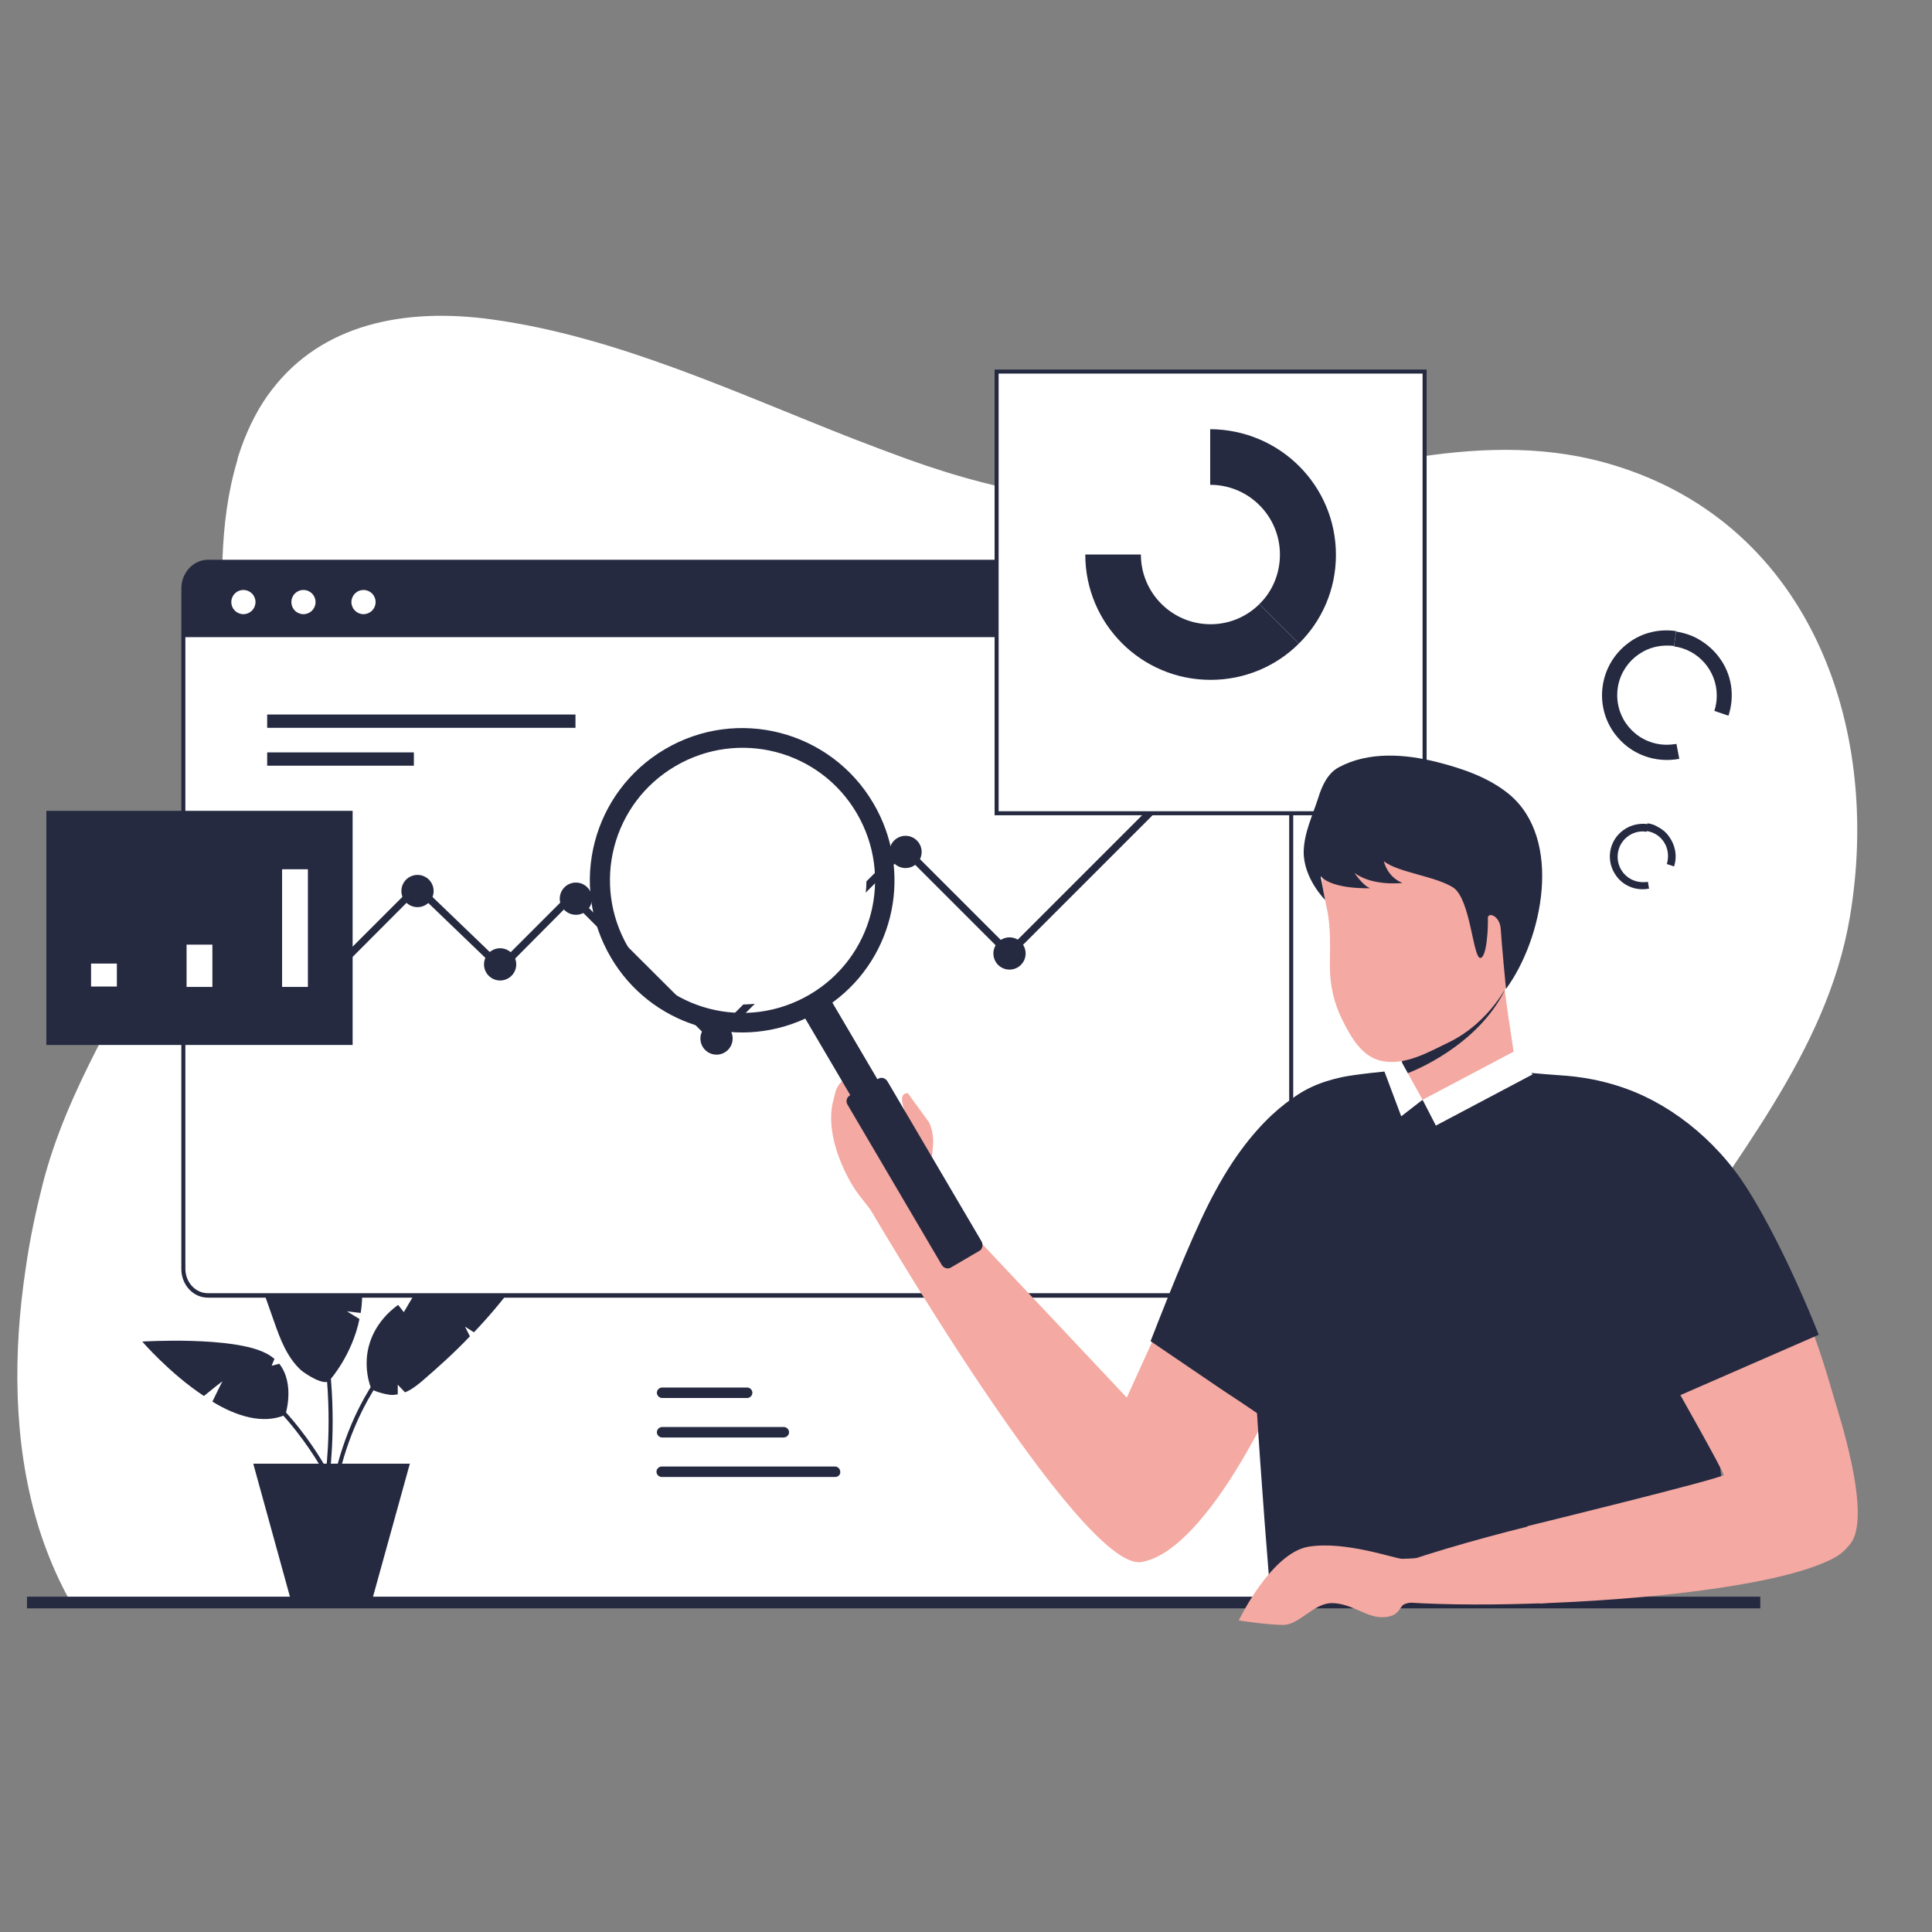 <svg xmlns="http://www.w3.org/2000/svg" xmlns:xlink="http://www.w3.org/1999/xlink" width="500" zoomAndPan="magnify" viewBox="0 0 375 375" height="500" preserveAspectRatio="xMidYMid meet" version="1.0"><rect x="0" y="0" width="375" height="375" fill="#808080" stroke="none"/><defs><filter x="0%" y="0%" width="100%" height="100%" id="306ac042e5"><feColorMatrix values="0 0 0 0 1 0 0 0 0 1 0 0 0 0 1 0 0 0 1 0" color-interpolation-filters="sRGB"/></filter><mask id="f6375d6073"><g filter="url(#306ac042e5)"><rect x="-37.5" width="450" fill="#000000" y="-37.5" height="450" fill-opacity="0.2"/></g></mask><clipPath id="9214d94627"><path d="M 0.762 0.039 L 44.922 0.039 L 44.922 32.441 L 0.762 32.441 Z M 0.762 0.039 " clip-rule="nonzero"/></clipPath><clipPath id="8f6a61aeff"><rect x="0" width="45" y="0" height="33"/></clipPath><mask id="46586faf47"><g filter="url(#306ac042e5)"><rect x="-37.5" width="450" fill="#000000" y="-37.5" height="450" fill-opacity="0.2"/></g></mask><clipPath id="4a2a0b8a86"><path d="M 1 0.359 L 44.762 0.359 L 44.762 29 L 1 29 Z M 1 0.359 " clip-rule="nonzero"/></clipPath><clipPath id="ec64aa2663"><rect x="0" width="45" y="0" height="30"/></clipPath><clipPath id="617ef14841"><path d="M 240 299 L 279 299 L 279 315.355 L 240 315.355 Z M 240 299 " clip-rule="nonzero"/></clipPath></defs><path fill="#ffffff" d="M 7.195 295.441 C 7.742 297.32 8.367 299.117 9.074 300.996 C 10.48 304.672 12.125 308.27 14.156 311.711 L 306.082 311.711 C 305.926 308.113 305.77 304.516 305.77 300.996 L 305.77 300.84 C 305.77 299.039 305.77 297.242 305.848 295.441 C 306.785 278 313.199 262.355 322.508 247.336 C 336.117 225.355 354.578 204.395 359.039 178.109 C 365.453 140.484 350.824 100.516 311.242 89.719 C 286.133 82.914 260.711 92.301 235.996 96.445 C 215.812 99.809 195.086 95.977 176.078 89.094 C 172.637 87.844 169.113 86.512 165.672 85.184 C 142.676 76.188 119.836 65.391 95.664 62.027 C 78.379 59.605 62.422 62.969 52.723 75.719 C 50.297 78.848 48.34 82.602 46.777 86.98 C 46.543 87.766 46.227 88.469 46.07 89.25 C 46.07 89.25 46.07 89.25 46.07 89.328 C 44.195 95.586 43.414 102 43.18 108.57 C 42.707 121.555 44.273 134.934 42.395 147.605 C 40.754 158.555 36.762 168.645 31.992 178.422 C 23.699 195.398 12.984 211.434 8.289 229.816 C 6.961 235.055 5.789 240.531 5.004 246.086 C 2.504 262.59 2.582 279.719 7.195 295.441 Z M 7.195 295.441 " fill-opacity="1" fill-rule="nonzero"/><path fill="#262a41" d="M 70.008 254.844 L 67.348 254.531 L 69.773 256.02 C 68.363 262.902 64.219 267.676 63.906 267.988 C 62.891 269.082 59.137 266.578 58.43 265.953 C 55.691 263.449 54.363 259.852 53.191 256.488 C 51.703 252.344 50.375 248.195 48.574 244.129 C 47.168 240.922 45.602 237.793 44.117 234.586 L 45.445 230.676 L 42.16 230.363 C 41.848 229.656 41.535 228.953 41.223 228.25 C 39.891 225.121 38.562 221.914 37.391 218.707 C 38.016 218.941 53.426 224.73 62.812 234.43 L 61.559 236.387 L 65.156 237.09 C 66.332 238.574 67.348 240.141 68.129 241.781 C 70.32 246.477 70.633 251.012 70.008 254.844 Z M 70.008 254.844 " fill-opacity="1" fill-rule="nonzero"/><path fill="#262a41" d="M 102.391 245.93 C 102.078 246.32 101.766 246.711 101.453 247.102 C 98.559 251.168 95.43 255.004 91.988 258.602 L 90.266 257.504 C 90.266 257.504 90.816 258.602 91.207 259.383 C 88.234 262.512 85.027 265.406 81.742 268.223 C 80.801 269.004 79.785 269.785 78.613 270.254 L 77.203 268.77 C 77.203 268.77 77.203 269.863 77.203 270.645 C 76.656 270.727 76.188 270.805 75.641 270.727 C 74.938 270.645 72.434 270.098 72.043 269.473 C 72.043 269.473 68.68 261.887 75.094 255.16 C 75.797 254.453 76.5 253.828 77.281 253.281 L 78.379 254.688 L 80.176 251.637 C 81.898 250.855 83.695 250.152 85.418 249.605 C 89.25 248.352 93.316 247.414 97.309 246.711 C 99.184 246.398 100.75 246.164 102.391 245.93 Z M 102.391 245.93 " fill-opacity="1" fill-rule="nonzero"/><path fill="#262a41" d="M 55.379 274.637 C 51 276.512 45.836 274.871 41.223 272.055 C 41.848 270.805 43.02 268.301 43.18 268.145 C 43.258 267.988 40.91 269.863 39.578 270.961 C 32.93 266.578 27.613 260.398 27.613 260.398 C 27.613 260.398 45.133 259.305 51.625 262.668 C 52.25 262.98 52.801 263.371 53.27 263.762 L 52.723 265.094 L 54.207 264.703 C 57.336 268.691 55.379 274.637 55.379 274.637 Z M 55.379 274.637 " fill-opacity="1" fill-rule="nonzero"/><path fill="#262a41" d="M 63.828 287.465 L 63.047 287.309 C 63.125 286.918 68.836 249.527 47.09 228.641 L 47.637 228.094 C 69.695 249.293 63.906 287.152 63.828 287.465 Z M 63.828 287.465 " fill-opacity="1" fill-rule="nonzero"/><path fill="#262a41" d="M 64.688 292.863 L 63.906 292.781 C 63.906 292.469 66.332 262.824 91.129 252.812 L 91.441 253.516 C 67.113 263.371 64.688 292.547 64.688 292.863 Z M 64.688 292.863 " fill-opacity="1" fill-rule="nonzero"/><path fill="#262a41" d="M 62.734 285.586 C 62.656 285.43 52.801 266.969 38.016 263.605 L 38.172 262.824 C 53.348 266.266 63.359 285.039 63.438 285.195 Z M 62.734 285.586 " fill-opacity="1" fill-rule="nonzero"/><path fill="#262a41" d="M 79.551 284.102 L 72.121 310.93 L 56.555 310.93 L 49.199 284.258 C 49.199 284.18 49.199 284.18 49.199 284.18 L 49.199 284.102 Z M 79.551 284.102 " fill-opacity="1" fill-rule="nonzero"/><path fill="#ffffff" d="M 250.621 114.203 L 250.621 246.242 C 250.621 249.137 248.512 251.402 245.852 251.402 L 40.363 251.402 C 37.703 251.402 35.59 249.059 35.59 246.242 L 35.59 114.203 C 35.59 111.309 37.703 109.039 40.363 109.039 L 245.852 109.039 C 248.512 109.039 250.621 111.387 250.621 114.203 Z M 250.621 114.203 " fill-opacity="1" fill-rule="nonzero"/><path fill="#262a41" d="M 245.852 251.875 L 40.363 251.875 C 37.469 251.875 35.199 249.371 35.199 246.32 L 35.199 114.203 C 35.199 111.152 37.547 108.648 40.363 108.648 L 245.852 108.648 C 248.668 108.648 251.012 111.152 251.012 114.203 L 251.012 246.242 C 251.012 249.371 248.746 251.875 245.852 251.875 Z M 40.363 109.43 C 37.938 109.43 35.98 111.543 35.98 114.203 L 35.98 246.242 C 35.98 248.902 37.938 251.012 40.363 251.012 L 245.852 251.012 C 248.273 251.012 250.23 248.824 250.23 246.242 L 250.23 114.203 C 250.23 111.543 248.273 109.43 245.852 109.43 Z M 40.363 109.43 " fill-opacity="1" fill-rule="nonzero"/><path fill="#262a41" d="M 250.621 114.203 L 250.621 123.668 L 35.512 123.668 L 35.512 114.203 C 35.512 111.309 37.625 109.039 40.285 109.039 L 245.852 109.039 C 248.512 109.039 250.621 111.387 250.621 114.203 Z M 250.621 114.203 " fill-opacity="1" fill-rule="nonzero"/><path fill="#ffffff" d="M 49.594 116.863 C 49.594 117.172 49.531 117.473 49.414 117.762 C 49.293 118.047 49.125 118.301 48.906 118.523 C 48.684 118.742 48.43 118.91 48.145 119.031 C 47.855 119.148 47.555 119.211 47.246 119.211 C 46.934 119.211 46.633 119.148 46.348 119.031 C 46.059 118.91 45.805 118.742 45.586 118.523 C 45.367 118.301 45.195 118.047 45.078 117.762 C 44.957 117.473 44.898 117.172 44.898 116.863 C 44.898 116.551 44.957 116.25 45.078 115.965 C 45.195 115.676 45.367 115.422 45.586 115.203 C 45.805 114.984 46.059 114.812 46.348 114.695 C 46.633 114.574 46.934 114.516 47.246 114.516 C 47.555 114.516 47.855 114.574 48.145 114.695 C 48.43 114.812 48.684 114.984 48.906 115.203 C 49.125 115.422 49.293 115.676 49.414 115.965 C 49.531 116.25 49.594 116.551 49.594 116.863 Z M 49.594 116.863 " fill-opacity="1" fill-rule="nonzero"/><path fill="#ffffff" d="M 61.246 116.863 C 61.246 117.172 61.188 117.473 61.066 117.762 C 60.949 118.047 60.781 118.301 60.559 118.523 C 60.34 118.742 60.086 118.91 59.797 119.031 C 59.512 119.148 59.211 119.211 58.898 119.211 C 58.59 119.211 58.289 119.148 58.004 119.031 C 57.715 118.91 57.461 118.742 57.242 118.523 C 57.02 118.301 56.852 118.047 56.73 117.762 C 56.613 117.473 56.555 117.172 56.555 116.863 C 56.555 116.551 56.613 116.25 56.73 115.965 C 56.852 115.676 57.02 115.422 57.242 115.203 C 57.461 114.984 57.715 114.812 58.004 114.695 C 58.289 114.574 58.59 114.516 58.898 114.516 C 59.211 114.516 59.512 114.574 59.797 114.695 C 60.086 114.812 60.34 114.984 60.559 115.203 C 60.781 115.422 60.949 115.676 61.066 115.965 C 61.188 116.25 61.246 116.551 61.246 116.863 Z M 61.246 116.863 " fill-opacity="1" fill-rule="nonzero"/><path fill="#ffffff" d="M 72.902 116.863 C 72.902 117.172 72.844 117.473 72.723 117.762 C 72.605 118.047 72.434 118.301 72.215 118.523 C 71.996 118.742 71.742 118.91 71.453 119.031 C 71.164 119.148 70.867 119.211 70.555 119.211 C 70.246 119.211 69.945 119.148 69.656 119.031 C 69.371 118.91 69.117 118.742 68.895 118.523 C 68.676 118.301 68.508 118.047 68.387 117.762 C 68.27 117.473 68.207 117.172 68.207 116.863 C 68.207 116.551 68.27 116.25 68.387 115.965 C 68.508 115.676 68.676 115.422 68.895 115.203 C 69.117 114.984 69.371 114.812 69.656 114.695 C 69.945 114.574 70.246 114.516 70.555 114.516 C 70.867 114.516 71.164 114.574 71.453 114.695 C 71.742 114.812 71.996 114.984 72.215 115.203 C 72.434 115.422 72.605 115.676 72.723 115.965 C 72.844 116.25 72.902 116.551 72.902 116.863 Z M 72.902 116.863 " fill-opacity="1" fill-rule="nonzero"/><path fill="#262a41" d="M 138.688 202.672 L 110.996 174.98 L 97.23 188.828 L 80.957 173.184 L 55.145 199.074 L 54.129 198.055 L 80.957 171.227 L 97.152 186.793 L 110.996 172.949 L 138.688 200.559 L 175.527 163.719 L 195.867 184.055 L 229.895 150.027 L 230.91 151.047 L 195.867 186.09 L 175.527 165.75 Z M 138.688 202.672 " fill-opacity="1" fill-rule="nonzero"/><path fill="#262a41" d="M 234.039 149.402 C 234.039 149.816 233.961 150.215 233.801 150.602 C 233.641 150.984 233.414 151.32 233.121 151.613 C 232.828 151.91 232.492 152.133 232.105 152.293 C 231.723 152.453 231.324 152.531 230.91 152.531 C 230.496 152.531 230.098 152.453 229.711 152.293 C 229.328 152.133 228.992 151.91 228.699 151.613 C 228.402 151.32 228.18 150.984 228.02 150.602 C 227.859 150.215 227.781 149.816 227.781 149.402 C 227.781 148.988 227.859 148.59 228.02 148.207 C 228.18 147.82 228.402 147.484 228.699 147.191 C 228.992 146.898 229.328 146.672 229.711 146.512 C 230.098 146.352 230.496 146.273 230.91 146.273 C 231.324 146.273 231.723 146.352 232.105 146.512 C 232.492 146.672 232.828 146.898 233.121 147.191 C 233.414 147.484 233.641 147.82 233.801 148.207 C 233.961 148.59 234.039 148.988 234.039 149.402 Z M 234.039 149.402 " fill-opacity="1" fill-rule="nonzero"/><path fill="#262a41" d="M 199.074 185.07 C 199.074 185.488 198.996 185.887 198.836 186.27 C 198.676 186.652 198.449 186.992 198.156 187.285 C 197.863 187.578 197.527 187.805 197.141 187.961 C 196.758 188.121 196.359 188.199 195.945 188.199 C 195.531 188.199 195.129 188.121 194.746 187.961 C 194.363 187.805 194.027 187.578 193.73 187.285 C 193.438 186.992 193.215 186.652 193.055 186.27 C 192.895 185.887 192.816 185.488 192.816 185.07 C 192.816 184.656 192.895 184.258 193.055 183.875 C 193.215 183.492 193.438 183.152 193.73 182.859 C 194.027 182.566 194.363 182.34 194.746 182.18 C 195.129 182.023 195.531 181.941 195.945 181.941 C 196.359 181.941 196.758 182.023 197.141 182.18 C 197.527 182.34 197.863 182.566 198.156 182.859 C 198.449 183.152 198.676 183.492 198.836 183.875 C 198.996 184.258 199.074 184.656 199.074 185.07 Z M 199.074 185.07 " fill-opacity="1" fill-rule="nonzero"/><path fill="#262a41" d="M 178.891 165.359 C 178.891 165.773 178.812 166.176 178.656 166.559 C 178.496 166.941 178.27 167.277 177.977 167.574 C 177.684 167.867 177.344 168.094 176.961 168.25 C 176.578 168.41 176.18 168.488 175.762 168.488 C 175.348 168.488 174.949 168.41 174.566 168.25 C 174.184 168.094 173.844 167.867 173.551 167.574 C 173.258 167.277 173.031 166.941 172.871 166.559 C 172.715 166.176 172.633 165.773 172.633 165.359 C 172.633 164.945 172.715 164.547 172.871 164.164 C 173.031 163.777 173.258 163.441 173.551 163.148 C 173.844 162.855 174.184 162.629 174.566 162.469 C 174.949 162.309 175.348 162.23 175.762 162.23 C 176.18 162.23 176.578 162.309 176.961 162.469 C 177.344 162.629 177.684 162.855 177.977 163.148 C 178.27 163.441 178.496 163.777 178.656 164.164 C 178.812 164.547 178.891 164.945 178.891 165.359 Z M 178.891 165.359 " fill-opacity="1" fill-rule="nonzero"/><path fill="#262a41" d="M 142.207 201.578 C 142.207 201.992 142.129 202.391 141.969 202.773 C 141.809 203.156 141.582 203.496 141.289 203.789 C 140.996 204.082 140.66 204.309 140.273 204.469 C 139.891 204.625 139.492 204.707 139.078 204.707 C 138.664 204.707 138.262 204.625 137.879 204.469 C 137.496 204.309 137.16 204.082 136.863 203.789 C 136.57 203.496 136.348 203.156 136.188 202.773 C 136.027 202.391 135.949 201.992 135.949 201.578 C 135.949 201.16 136.027 200.762 136.188 200.379 C 136.348 199.996 136.57 199.656 136.863 199.363 C 137.16 199.07 137.496 198.844 137.879 198.688 C 138.262 198.527 138.664 198.449 139.078 198.449 C 139.492 198.449 139.891 198.527 140.273 198.688 C 140.66 198.844 140.996 199.07 141.289 199.363 C 141.582 199.656 141.809 199.996 141.969 200.379 C 142.129 200.762 142.207 201.16 142.207 201.578 Z M 142.207 201.578 " fill-opacity="1" fill-rule="nonzero"/><path fill="#262a41" d="M 114.906 174.434 C 114.906 174.848 114.828 175.246 114.668 175.633 C 114.512 176.016 114.285 176.352 113.992 176.645 C 113.699 176.941 113.359 177.164 112.977 177.324 C 112.594 177.484 112.191 177.562 111.777 177.562 C 111.363 177.562 110.965 177.484 110.582 177.324 C 110.199 177.164 109.859 176.941 109.566 176.645 C 109.273 176.352 109.047 176.016 108.887 175.633 C 108.73 175.246 108.648 174.848 108.648 174.434 C 108.648 174.02 108.73 173.621 108.887 173.234 C 109.047 172.852 109.273 172.516 109.566 172.223 C 109.859 171.93 110.199 171.703 110.582 171.543 C 110.965 171.383 111.363 171.305 111.777 171.305 C 112.191 171.305 112.594 171.383 112.977 171.543 C 113.359 171.703 113.699 171.93 113.992 172.223 C 114.285 172.516 114.512 172.852 114.668 173.234 C 114.828 173.621 114.906 174.02 114.906 174.434 Z M 114.906 174.434 " fill-opacity="1" fill-rule="nonzero"/><path fill="#262a41" d="M 84.164 172.949 C 84.164 173.363 84.086 173.762 83.93 174.145 C 83.77 174.527 83.543 174.867 83.25 175.16 C 82.957 175.453 82.617 175.68 82.234 175.84 C 81.852 175.996 81.453 176.078 81.035 176.078 C 80.621 176.078 80.223 175.996 79.84 175.84 C 79.457 175.68 79.117 175.453 78.824 175.16 C 78.531 174.867 78.305 174.527 78.145 174.145 C 77.988 173.762 77.91 173.363 77.91 172.949 C 77.91 172.531 77.988 172.133 78.145 171.75 C 78.305 171.367 78.531 171.027 78.824 170.734 C 79.117 170.441 79.457 170.215 79.84 170.059 C 80.223 169.898 80.621 169.82 81.035 169.82 C 81.453 169.82 81.852 169.898 82.234 170.059 C 82.617 170.215 82.957 170.441 83.25 170.734 C 83.543 171.027 83.77 171.367 83.93 171.75 C 84.086 172.133 84.164 172.531 84.164 172.949 Z M 84.164 172.949 " fill-opacity="1" fill-rule="nonzero"/><path fill="#262a41" d="M 58.43 198.527 C 58.43 198.941 58.352 199.34 58.191 199.723 C 58.035 200.105 57.809 200.445 57.516 200.738 C 57.223 201.031 56.883 201.258 56.5 201.418 C 56.117 201.574 55.719 201.656 55.301 201.656 C 54.887 201.656 54.488 201.574 54.105 201.418 C 53.723 201.258 53.383 201.031 53.09 200.738 C 52.797 200.445 52.57 200.105 52.41 199.723 C 52.254 199.34 52.172 198.941 52.172 198.527 C 52.172 198.109 52.254 197.711 52.41 197.328 C 52.57 196.945 52.797 196.605 53.09 196.312 C 53.383 196.02 53.723 195.793 54.105 195.637 C 54.488 195.477 54.887 195.398 55.301 195.398 C 55.719 195.398 56.117 195.477 56.5 195.637 C 56.883 195.793 57.223 196.02 57.516 196.312 C 57.809 196.605 58.035 196.945 58.191 197.328 C 58.352 197.711 58.43 198.109 58.43 198.527 Z M 58.43 198.527 " fill-opacity="1" fill-rule="nonzero"/><path fill="#262a41" d="M 100.203 187.184 C 100.203 187.598 100.121 187.996 99.965 188.383 C 99.805 188.766 99.578 189.102 99.285 189.395 C 98.992 189.691 98.652 189.914 98.27 190.074 C 97.887 190.234 97.488 190.312 97.074 190.312 C 96.656 190.312 96.258 190.234 95.875 190.074 C 95.492 189.914 95.152 189.691 94.859 189.395 C 94.566 189.102 94.34 188.766 94.184 188.383 C 94.023 187.996 93.945 187.598 93.945 187.184 C 93.945 186.77 94.023 186.371 94.184 185.988 C 94.34 185.602 94.566 185.266 94.859 184.973 C 95.152 184.68 95.492 184.453 95.875 184.293 C 96.258 184.133 96.656 184.055 97.074 184.055 C 97.488 184.055 97.887 184.133 98.27 184.293 C 98.652 184.453 98.992 184.68 99.285 184.973 C 99.578 185.266 99.805 185.602 99.965 185.988 C 100.121 186.371 100.203 186.77 100.203 187.184 Z M 100.203 187.184 " fill-opacity="1" fill-rule="nonzero"/><path fill="#ffffff" d="M 81.898 227.547 L 93.945 227.547 L 93.945 236.934 L 81.898 236.934 Z M 81.898 227.547 " fill-opacity="1" fill-rule="nonzero"/><path fill="#ffffff" d="M 100.281 223.48 L 112.324 223.48 L 112.324 236.934 L 100.281 236.934 Z M 100.281 223.48 " fill-opacity="1" fill-rule="nonzero"/><path fill="#ffffff" d="M 45.133 227.547 L 57.18 227.547 L 57.18 236.934 L 45.133 236.934 Z M 45.133 227.547 " fill-opacity="1" fill-rule="nonzero"/><path fill="#ffffff" d="M 63.516 223.48 L 75.562 223.48 L 75.562 236.934 L 63.516 236.934 Z M 63.516 223.48 " fill-opacity="1" fill-rule="nonzero"/><path fill="#ffffff" d="M 118.66 215.188 L 130.707 215.188 L 130.707 236.934 L 118.66 236.934 Z M 118.66 215.188 " fill-opacity="1" fill-rule="nonzero"/><path fill="#ffffff" d="M 137.043 217.926 L 149.09 217.926 L 149.09 236.855 L 137.043 236.855 Z M 137.043 217.926 " fill-opacity="1" fill-rule="nonzero"/><path fill="#ffffff" d="M 155.426 209.867 L 167.473 209.867 L 167.473 236.934 L 155.426 236.934 Z M 155.426 209.867 " fill-opacity="1" fill-rule="nonzero"/><path fill="#ffffff" d="M 173.809 204.785 L 185.855 204.785 L 185.855 236.934 L 173.809 236.934 Z M 173.809 204.785 " fill-opacity="1" fill-rule="nonzero"/><path fill="#ffffff" d="M 192.27 217.926 L 204.316 217.926 L 204.316 236.855 L 192.27 236.855 Z M 192.27 217.926 " fill-opacity="1" fill-rule="nonzero"/><path fill="#ffffff" d="M 210.652 209.867 L 222.695 209.867 L 222.695 236.934 L 210.652 236.934 Z M 210.652 209.867 " fill-opacity="1" fill-rule="nonzero"/><path fill="#ffffff" d="M 229.031 204.785 L 241.078 204.785 L 241.078 236.934 L 229.031 236.934 Z M 229.031 204.785 " fill-opacity="1" fill-rule="nonzero"/><path fill="#262a41" d="M 51.859 138.688 L 111.699 138.688 L 111.699 141.27 L 51.859 141.27 Z M 51.859 138.688 " fill-opacity="1" fill-rule="nonzero"/><path fill="#262a41" d="M 51.859 146.039 L 80.332 146.039 L 80.332 148.621 L 51.859 148.621 Z M 51.859 146.039 " fill-opacity="1" fill-rule="nonzero"/><path fill="#ffffff" d="M 193.441 72.121 L 276.512 72.121 L 276.512 157.93 L 193.441 157.93 Z M 193.441 72.121 " fill-opacity="1" fill-rule="nonzero"/><path fill="#262a41" d="M 276.906 158.242 L 193.051 158.242 L 193.051 71.727 L 276.906 71.727 Z M 193.832 157.461 L 276.121 157.461 L 276.121 72.512 L 193.832 72.512 Z M 193.832 157.461 " fill-opacity="1" fill-rule="nonzero"/><path fill="#ffffff" d="M 234.977 83.383 L 234.977 94.18 C 227.547 94.18 221.445 100.203 221.445 107.711 L 210.652 107.711 C 210.652 94.258 221.523 83.383 234.977 83.383 Z M 234.977 83.383 " fill-opacity="1" fill-rule="nonzero"/><path fill="#262a41" d="M 252.109 124.918 C 247.727 129.301 241.625 131.961 234.977 131.961 C 221.523 131.961 210.652 121.086 210.652 107.633 L 221.445 107.633 C 221.445 115.062 227.469 121.164 234.977 121.164 C 238.652 121.164 242.016 119.68 244.441 117.254 Z M 252.109 124.918 " fill-opacity="1" fill-rule="nonzero"/><path fill="#262a41" d="M 259.305 107.711 C 259.305 114.438 256.566 120.539 252.109 124.918 L 244.441 117.254 C 246.945 114.828 248.434 111.387 248.434 107.633 C 248.434 100.203 242.41 94.102 234.898 94.102 L 234.898 83.305 C 248.434 83.383 259.305 94.258 259.305 107.711 Z M 259.305 107.711 " fill-opacity="1" fill-rule="nonzero"/><path fill="#ffffff" d="M 210.023 137.59 L 259.852 137.59 L 259.852 139.312 L 210.023 139.312 Z M 210.023 137.59 " fill-opacity="1" fill-rule="nonzero"/><path fill="#ffffff" d="M 210.023 144.945 L 259.852 144.945 L 259.852 146.664 L 210.023 146.664 Z M 210.023 144.945 " fill-opacity="1" fill-rule="nonzero"/><path fill="#262a41" d="M 5.238 309.914 L 341.672 309.914 L 341.672 312.184 L 5.238 312.184 Z M 5.238 309.914 " fill-opacity="1" fill-rule="nonzero"/><path fill="#262a41" d="M 8.996 157.383 L 68.445 157.383 L 68.445 202.828 L 8.996 202.828 Z M 8.996 157.383 " fill-opacity="1" fill-rule="nonzero"/><path fill="#ffffff" d="M 36.215 183.352 L 41.223 183.352 L 41.223 191.562 L 36.215 191.562 Z M 36.215 183.352 " fill-opacity="1" fill-rule="nonzero"/><path fill="#262a41" d="M 45.523 174.121 L 50.531 174.121 L 50.531 191.484 L 45.523 191.484 Z M 45.523 174.121 " fill-opacity="1" fill-rule="nonzero"/><path fill="#ffffff" d="M 17.676 187.027 L 22.684 187.027 L 22.684 191.484 L 17.676 191.484 Z M 17.676 187.027 " fill-opacity="1" fill-rule="nonzero"/><path fill="#262a41" d="M 26.906 179.754 L 31.914 179.754 L 31.914 191.484 L 26.906 191.484 Z M 26.906 179.754 " fill-opacity="1" fill-rule="nonzero"/><path fill="#ffffff" d="M 54.754 168.723 L 59.762 168.723 L 59.762 191.562 L 54.754 191.562 Z M 54.754 168.723 " fill-opacity="1" fill-rule="nonzero"/><path fill="#ffffff" d="M 170.914 271.352 L 128.52 271.352 C 127.969 271.352 127.5 270.883 127.5 270.332 C 127.5 269.785 127.969 269.316 128.52 269.316 L 170.992 269.316 C 171.539 269.316 172.008 269.785 172.008 270.332 C 172.008 270.883 171.539 271.352 170.914 271.352 Z M 170.914 271.352 " fill-opacity="1" fill-rule="nonzero"/><path fill="#262a41" d="M 145.023 271.352 L 128.52 271.352 C 127.969 271.352 127.5 270.883 127.5 270.332 C 127.5 269.785 127.969 269.316 128.52 269.316 L 145.023 269.316 C 145.57 269.316 146.039 269.785 146.039 270.332 C 146.039 270.883 145.57 271.352 145.023 271.352 Z M 145.023 271.352 " fill-opacity="1" fill-rule="nonzero"/><path fill="#ffffff" d="M 170.914 279.016 L 128.52 279.016 C 127.969 279.016 127.5 278.547 127.5 278 C 127.5 277.453 127.969 276.98 128.52 276.98 L 170.992 276.98 C 171.539 276.98 172.008 277.453 172.008 278 C 172.008 278.547 171.539 279.016 170.914 279.016 Z M 170.914 279.016 " fill-opacity="1" fill-rule="nonzero"/><path fill="#262a41" d="M 152.062 279.016 L 128.52 279.016 C 127.969 279.016 127.5 278.547 127.5 278 C 127.5 277.453 127.969 276.98 128.52 276.98 L 152.141 276.98 C 152.688 276.98 153.156 277.453 153.156 278 C 153.156 278.547 152.688 279.016 152.062 279.016 Z M 152.062 279.016 " fill-opacity="1" fill-rule="nonzero"/><path fill="#ffffff" d="M 170.914 286.684 L 128.52 286.684 C 127.969 286.684 127.5 286.211 127.5 285.664 C 127.5 285.117 127.969 284.648 128.52 284.648 L 170.992 284.648 C 171.539 284.648 172.008 285.117 172.008 285.664 C 172.008 286.211 171.539 286.684 170.914 286.684 Z M 170.914 286.684 " fill-opacity="1" fill-rule="nonzero"/><path fill="#262a41" d="M 162.074 286.684 L 128.441 286.684 C 127.891 286.684 127.422 286.211 127.422 285.664 C 127.422 285.117 127.891 284.648 128.441 284.648 L 162.074 284.648 C 162.621 284.648 163.09 285.117 163.09 285.664 C 163.172 286.211 162.699 286.684 162.074 286.684 Z M 162.074 286.684 " fill-opacity="1" fill-rule="nonzero"/><path fill="#ffffff" d="M 335.492 138.922 C 335.023 140.328 334.32 141.66 333.379 142.832 C 332.754 143.691 331.973 144.398 331.035 145.102 C 329.469 146.273 327.75 146.977 325.949 147.367 L 325.402 144.555 C 328.844 143.848 331.66 141.348 332.676 138.059 Z M 335.492 138.922 " fill-opacity="1" fill-rule="nonzero"/><path fill="#262a41" d="M 335.492 138.922 L 332.754 137.98 C 333.066 137.043 333.223 136.027 333.223 135.012 C 333.223 130.16 329.625 126.094 324.934 125.469 L 325.324 122.574 C 326.73 122.809 328.062 123.199 329.391 123.902 C 330.957 124.762 332.441 125.938 333.613 127.5 C 336.195 130.863 336.742 135.168 335.492 138.922 Z M 335.492 138.922 " fill-opacity="1" fill-rule="nonzero"/><path fill="#262a41" d="M 325.949 147.289 C 321.336 148.152 316.484 146.508 313.434 142.441 C 309.289 136.887 310.461 128.988 316.016 124.84 C 318.754 122.73 322.195 122.023 325.324 122.496 L 324.934 125.387 C 324.465 125.309 323.992 125.309 323.523 125.309 C 318.207 125.309 313.902 129.613 313.902 134.934 C 313.902 140.25 318.207 144.555 323.523 144.555 C 324.148 144.555 324.777 144.477 325.402 144.398 Z M 325.949 147.289 " fill-opacity="1" fill-rule="nonzero"/><path fill="#ffffff" d="M 324.934 168.176 C 324.699 168.879 324.309 169.582 323.836 170.133 C 323.523 170.523 323.133 170.914 322.664 171.305 C 321.883 171.93 321.02 172.242 320.082 172.477 L 319.77 171.07 C 321.492 170.758 322.977 169.426 323.445 167.785 Z M 324.934 168.176 " fill-opacity="1" fill-rule="nonzero"/><path fill="#262a41" d="M 324.934 168.176 L 323.523 167.707 C 323.68 167.238 323.758 166.691 323.758 166.141 C 323.758 163.641 321.961 161.605 319.535 161.293 L 319.77 159.805 C 320.473 159.883 321.18 160.117 321.805 160.512 C 322.586 160.902 323.367 161.527 323.914 162.309 C 325.246 164.109 325.559 166.297 324.934 168.176 Z M 324.934 168.176 " fill-opacity="1" fill-rule="nonzero"/><path fill="#262a41" d="M 320.082 172.477 C 317.734 172.949 315.234 172.086 313.746 170.055 C 311.637 167.238 312.184 163.246 315.078 161.137 C 316.484 160.117 318.207 159.727 319.848 159.961 L 319.613 161.449 C 319.379 161.449 319.145 161.371 318.91 161.371 C 316.172 161.371 313.98 163.562 313.98 166.297 C 313.98 169.035 316.172 171.227 318.91 171.227 C 319.223 171.227 319.535 171.227 319.848 171.148 Z M 320.082 172.477 " fill-opacity="1" fill-rule="nonzero"/><path fill="#f4a9a2" d="M 252.656 214.719 C 236.23 215.344 206.895 299.746 218.316 301.387 C 233.805 312.105 279.328 219.02 252.656 214.719 Z M 252.656 214.719 " fill-opacity="1" fill-rule="nonzero"/><path fill="#f4a9a2" d="M 225.355 301.152 C 223.086 302.406 220.195 302.168 217.926 300.84 C 200.168 290.359 160.043 222.383 165.984 221.523 C 169.586 219.41 242.723 291.609 225.355 301.152 Z M 225.355 301.152 " fill-opacity="1" fill-rule="nonzero"/><path fill="#f4a9a2" d="M 179.91 230.051 L 218.707 271.273 L 224.184 259.227 L 245.773 274.715 C 245.773 274.715 233.258 301.309 221.523 303.188 C 209.789 305.062 168.332 233.727 168.332 233.727 Z M 179.91 230.051 " fill-opacity="1" fill-rule="nonzero"/><path fill="#f4a9a2" d="M 178.578 231.457 C 178.578 231.457 179.91 232.238 179.91 232.238 L 180.457 228.719 L 181.082 222.539 C 181.238 220.977 181.004 219.332 180.379 217.926 L 176.234 212.215 C 176.234 212.215 174.121 211.824 175.605 215.578 C 176 216.516 175.684 218.16 175.371 219.488 L 173.418 216.047 C 173.418 216.047 168.879 208.383 168.879 208.383 C 168.176 207.363 166.141 208.305 165.359 208.695 C 163.719 209.477 162.621 210.258 162.152 211.98 C 161.918 212.996 161.605 214.016 161.449 215.031 C 161.059 218.004 161.605 220.977 162.543 223.793 C 163.328 226.059 164.344 228.25 165.594 230.285 C 166.77 232.238 168.332 233.805 169.586 235.68 C 171.07 234.898 172.555 234.273 174.121 233.492 C 175.137 233.023 176.156 232.551 177.172 232.004 C 177.406 232.004 178.5 231.379 178.578 231.457 Z M 178.578 231.457 " fill-opacity="1" fill-rule="nonzero"/><path fill="#ffffff" d="M 156.285 191.641 C 146.586 197.352 134.461 195.477 126.953 187.73 C 125.859 186.637 124.918 185.383 124.059 184.055 C 123.824 183.742 123.59 183.352 123.434 183.039 C 123.043 182.336 122.652 181.707 122.34 181.004 C 120.773 177.641 120.07 174.121 120.07 170.68 C 120.148 162.543 124.371 154.566 131.961 150.184 C 139.625 145.727 148.699 145.883 155.895 149.949 C 158.945 151.672 161.684 154.02 163.797 157.07 C 164.188 157.617 164.578 158.164 164.891 158.789 C 165.125 159.258 165.359 159.648 165.594 160.117 C 166.297 161.527 166.848 163.012 167.316 164.5 C 170.133 174.59 165.906 185.934 156.285 191.641 Z M 156.285 191.641 " fill-opacity="1" fill-rule="nonzero"/><path fill="#262a41" d="M 169.508 155.895 C 161.215 141.816 143.145 137.121 129.066 145.414 C 114.984 153.703 110.293 171.773 118.582 185.855 C 126.25 198.918 142.52 203.922 156.051 197.82 C 157.07 197.352 158.008 196.883 159.023 196.336 C 159.961 195.789 160.902 195.164 161.762 194.457 C 173.73 185.621 177.25 169.035 169.508 155.895 Z M 121.945 183.898 C 114.75 171.617 118.816 155.895 131.098 148.699 C 143.379 141.504 159.102 145.57 166.297 157.852 C 173.496 170.133 169.426 185.855 157.148 193.051 C 144.867 200.246 129.145 196.18 121.945 183.898 Z M 121.945 183.898 " fill-opacity="1" fill-rule="nonzero"/><path fill="#262a41" d="M 156.113 197.383 L 161.375 194.289 L 181.199 228.004 L 175.938 231.098 Z M 156.113 197.383 " fill-opacity="1" fill-rule="nonzero"/><path fill="#262a41" d="M 190.078 242.801 L 184.602 246.008 C 183.977 246.398 183.195 246.164 182.805 245.539 L 164.5 214.406 C 164.109 213.777 164.344 212.996 164.969 212.605 L 170.445 209.398 C 171.07 209.008 171.852 209.242 172.242 209.867 L 190.547 241 C 190.859 241.625 190.703 242.488 190.078 242.801 Z M 190.078 242.801 " fill-opacity="1" fill-rule="nonzero"/><g mask="url(#f6375d6073)"><g transform="matrix(1, 0, 0, 1, 119, 149)"><g clip-path="url(#8f6a61aeff)"><g clip-path="url(#9214d94627)"><path fill="#ffffff" d="M 44.719 7.988 L 3.262 32.004 C 1.695 28.641 0.992 25.121 0.992 21.68 L 36.816 0.871 C 39.945 2.594 42.605 5.02 44.719 7.988 Z M 44.719 7.988 " fill-opacity="1" fill-rule="nonzero"/></g></g></g></g><g mask="url(#46586faf47)"><g transform="matrix(1, 0, 0, 1, 123, 159)"><g clip-path="url(#ec64aa2663)"><g clip-path="url(#4a2a0b8a86)"><path fill="#ffffff" d="M 44.238 5.344 L 3.953 28.73 C 2.859 27.637 1.918 26.383 1.059 25.055 L 42.594 0.961 C 43.297 2.449 43.848 3.855 44.238 5.344 Z M 44.238 5.344 " fill-opacity="1" fill-rule="nonzero"/></g></g></g></g><path fill="#262a41" d="M 253.984 211.434 L 253.828 232.16 L 253.516 273.07 C 253.516 273.07 253.203 273.617 252.578 274.559 C 252.422 274.793 252.266 275.027 252.109 275.34 C 251.559 276.199 250.934 277.219 250.152 278.469 L 240.922 272.211 L 237.48 269.941 L 223.324 260.32 C 227.859 248.668 232.473 237.402 235.84 231.301 C 244.598 214.953 253.984 211.434 253.984 211.434 Z M 253.984 211.434 " fill-opacity="1" fill-rule="nonzero"/><path fill="#f4a9a2" d="M 295.285 214.172 L 281.754 224.34 L 272.133 215.734 L 272.133 202.75 L 291.375 187.73 L 291.766 190 L 292.707 196.883 Z M 295.285 214.172 " fill-opacity="1" fill-rule="nonzero"/><path fill="#262a41" d="M 292 192.348 C 286.762 202.828 274.559 207.992 272.133 208.695 L 272.133 205.957 L 290.047 190.078 C 290.047 190.078 290.75 190 291.688 190 Z M 292 192.348 " fill-opacity="1" fill-rule="nonzero"/><path fill="#f4a9a2" d="M 293.02 190.391 C 293.02 190.391 289.418 198.371 281.129 202.359 C 277.219 204.234 272.836 206.816 268.301 205.957 C 264.312 205.176 262.199 201.266 260.555 197.977 C 258.914 194.77 258.133 191.172 258.133 187.574 C 258.133 183.742 258.367 179.988 257.504 176.156 C 256.879 173.184 255.863 169.426 257.66 166.613 C 260.008 163.012 278.156 158.477 278.156 158.477 L 288.871 164.344 L 296.93 169.664 Z M 293.02 190.391 " fill-opacity="1" fill-rule="nonzero"/><path fill="#262a41" d="M 268.613 167.16 C 268.613 167.16 269.16 170.133 272.211 171.383 C 272.211 171.383 266.422 172.086 262.902 169.426 C 262.902 169.426 264.547 171.93 265.953 172.398 C 265.953 172.398 258.68 172.711 256.332 170.055 L 257.191 174.668 C 257.191 174.668 252.969 170.445 253.047 165.281 C 253.125 161.605 254.77 158.32 255.863 154.879 C 256.566 152.609 257.66 150.105 259.852 148.934 C 265.641 145.805 272.758 146.352 278.938 147.918 C 283.867 149.168 288.949 150.891 292.941 154.176 C 303.422 162.934 299.434 182.254 292.312 191.957 C 292.312 191.957 291.453 183.117 291.297 180.379 C 291.141 177.641 288.715 176.938 288.793 178.266 C 288.871 179.598 288.637 185.934 287.309 185.934 C 285.898 185.855 285.43 174.668 282.145 172.32 C 278.703 170.055 271.273 169.348 268.613 167.16 Z M 268.613 167.16 " fill-opacity="1" fill-rule="nonzero"/><path fill="#262a41" d="M 336.195 306.316 L 246.32 306.316 C 244.051 278.312 241 234.664 243.504 225.59 C 246.32 215.188 251.875 210.965 260.398 209.086 C 262.98 208.539 269.004 207.914 272.133 207.68 C 274.793 221.992 294.426 207.992 294.426 207.992 C 294.426 207.992 299.121 208.461 302.562 208.695 C 310.539 209.164 324.23 211.746 326.965 223.637 C 328.297 229.344 329.859 244.285 331.582 261.18 C 332.52 270.727 333.457 280.895 334.477 290.359 C 335.102 295.91 335.648 301.387 336.195 306.316 Z M 336.195 306.316 " fill-opacity="1" fill-rule="nonzero"/><path fill="#ffffff" d="M 272.133 206.27 L 276.121 213.465 L 271.977 216.672 L 268.691 207.914 " fill-opacity="1" fill-rule="nonzero"/><path fill="#ffffff" d="M 276.121 213.465 L 293.879 204.078 L 297.477 208.539 L 278.703 218.473 Z M 276.121 213.465 " fill-opacity="1" fill-rule="nonzero"/><path fill="#f4a9a2" d="M 315.625 218.16 C 304.672 230.441 344.879 310.227 354.031 303.109 C 372.492 299.512 337.215 202.047 315.625 218.16 Z M 315.625 218.16 " fill-opacity="1" fill-rule="nonzero"/><path fill="#f4a9a2" d="M 351.605 258.914 C 351.605 258.914 364.824 292.234 359.195 299.59 C 353.484 307.02 298.805 311.242 298.805 311.242 L 296.461 296.227 C 296.461 296.227 334.477 286.918 334.555 286.289 C 334.633 285.742 325.324 269.316 325.324 269.316 Z M 351.605 258.914 " fill-opacity="1" fill-rule="nonzero"/><path fill="#f4a9a2" d="M 360.289 295.832 C 360.289 298.492 358.645 300.84 356.379 302.168 C 338.543 312.418 259.539 313.746 261.809 308.191 C 261.652 303.969 360.523 276.043 360.289 295.832 Z M 360.289 295.832 " fill-opacity="1" fill-rule="nonzero"/><path fill="#262a41" d="M 324.699 271.43 C 319.066 261.18 312.027 247.648 310.148 240.922 C 310.148 240.922 297.789 215.578 307.02 211.434 C 308.27 210.887 310.852 209.945 312.105 210.258 C 321.492 212.527 331.27 219.332 337.918 228.875 C 342.297 235.211 348.164 246.867 353.016 259.07 Z M 324.699 271.43 " fill-opacity="1" fill-rule="nonzero"/><g clip-path="url(#617ef14841)"><path fill="#f4a9a2" d="M 240.453 314.527 C 240.609 314.137 246.867 301.387 253.984 300.215 C 261.105 299.039 270.805 302.562 272.133 302.562 C 273.461 302.562 276.434 302.328 276.434 302.328 L 278.547 310.773 C 278.547 310.773 272.992 310.695 272.211 311.633 C 271.43 312.574 271.117 313.902 268.145 313.902 C 265.172 313.902 262.199 311.164 258.523 311.164 C 254.926 311.164 252.266 315.391 249.059 315.391 C 245.852 315.391 240.453 314.527 240.453 314.527 Z M 240.453 314.527 " fill-opacity="1" fill-rule="nonzero"/></g><path fill="#262a41" d="M 243.402 245.629 L 244.184 245.621 L 244.402 273.703 L 243.621 273.707 Z M 243.402 245.629 " fill-opacity="1" fill-rule="nonzero"/><path fill="#262a41" d="M 311.688 247.617 L 312.379 247.25 L 325.074 271.242 L 324.383 271.609 Z M 311.688 247.617 " fill-opacity="1" fill-rule="nonzero"/></svg>
